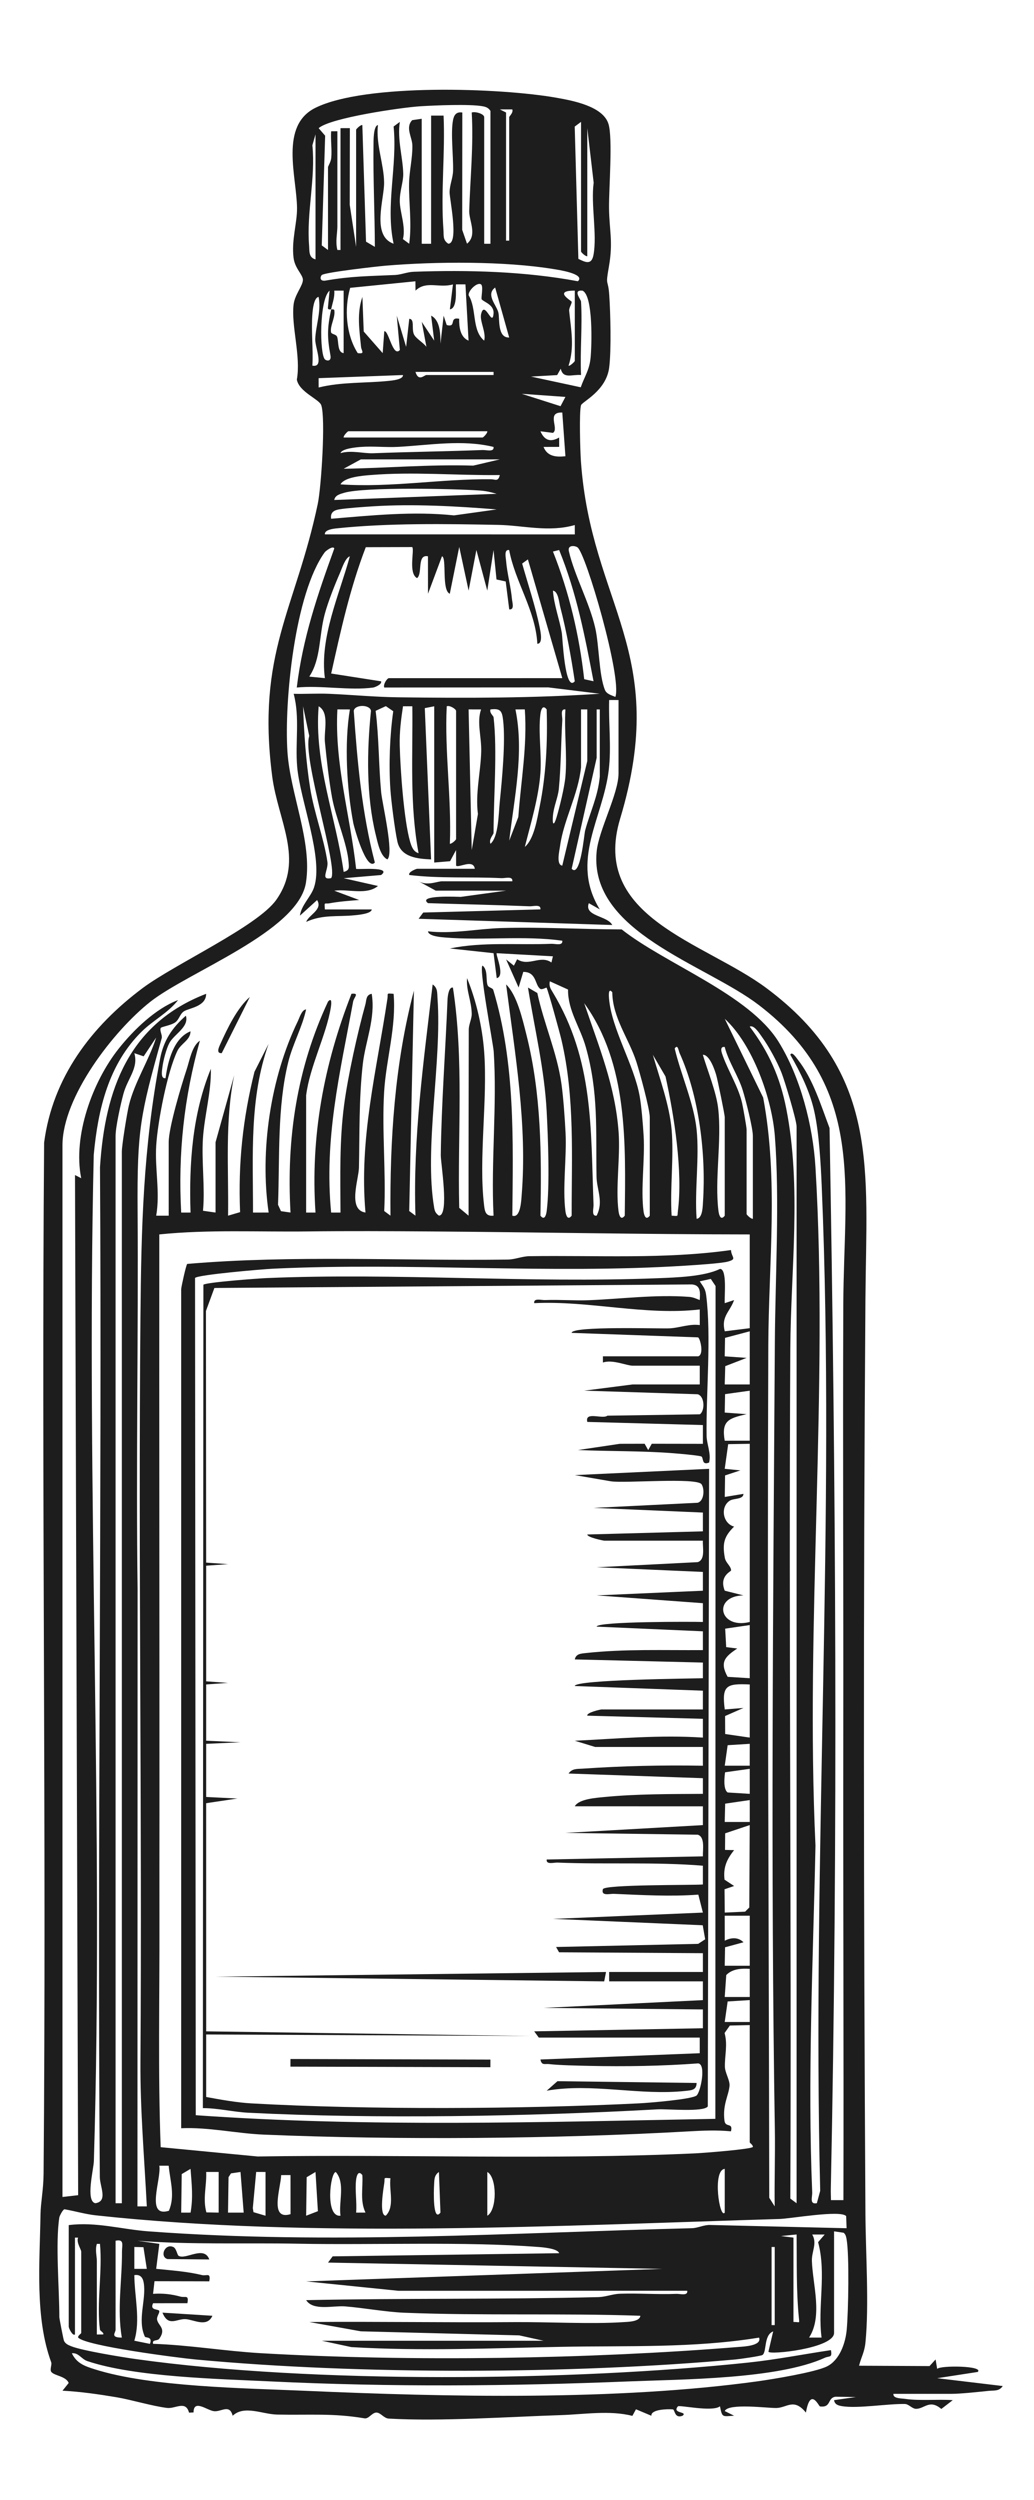 <?xml version="1.0" encoding="iso-8859-1"?>
<!-- Generator: Adobe Illustrator 29.3.0, SVG Export Plug-In . SVG Version: 9.03 Build 55982)  -->
<svg version="1.1" id="Layer_1" xmlns="http://www.w3.org/2000/svg" xmlns:xlink="http://www.w3.org/1999/xlink" x="0px" y="0px"
	 width="331px" height="800px" viewBox="0 0 331 800" enable-background="new 0 0 331 800" xml:space="preserve">
<g>
	<path fill="#1D1D1D" d="M286,766c-0.197,1.549,2.613,1.429,3.735,1.597c4.54,0.682,10.56,0.078,15.265,0.413l-3.668,2.82
		c-3.746-3.162-5.313-0.118-8.011-0.04c-1.309,0.038-2.387-1.528-3.644-1.552c-5.56-0.105-15.094,1.525-20.127,0.699
		c-1.219-0.2-2.354-0.531-2.55-1.928l6.995-1l-6.529-0.092c-2.671,0.345-1.283,3.581-4.974,3.106
		c-0.406-0.052-3.056-6.359-4.503,1.974c-3.851-4.759-6.059-1.555-9.444-1.475c-2.78,0.066-15.426-1.635-16.54,0.981l2.99,1.485
		c-3.798,0.262-3.806,0.629-4.522-3.013c-2.358,1.922-13.022-0.49-13.463,0.024c-2.023,2.356,3.285,1.599,1.485,3.004
		c-2.655,1.007-2.396-1.988-3.128-2.044c-1.807-0.137-7.052,0.005-6.846,2.047l-4.932-2.074l-1.15,2.107
		c-7.28-1.849-15.452-0.478-22.939-0.238c-16.68,0.535-38.374,2.06-55.059,1.112c-1.546-0.088-2.62-1.937-3.944-1.932
		c-1.423,0.006-2.455,2.082-3.802,1.853c-10.112-1.718-17.563-0.991-28.027-1.211c-4.676-0.098-10.487-3.099-14.19,0.382
		c-0.991-3.91-3.675-1.148-6.023-1.466c-2.241-0.304-6.495-3.928-6.493,0.407l-1.456,0.063c-1.04-4.006-4.357-1.18-7.02-1.506
		c-4.723-0.578-11.462-2.62-16.09-3.402c-5.73-0.967-11.583-1.804-17.392-2.114l1.985-2.475c-0.875-2.179-4.601-2.308-5.547-3.518
		c-0.601-0.768,0.244-2.308-0.043-3.088c-5.275-14.334-3.669-31.918-3.431-47.44c0.056-3.687,0.936-7.705,0.981-12.922
		c0.934-109.963-0.695-219.962,0.172-329.925c2.72-20.841,15.084-37.157,31.548-49.452c10.264-7.666,36.794-19.763,42.767-28.233
		c9.073-12.866,0.514-25.356-1.309-39.564c-5.063-39.447,7.468-53.28,14.596-87.149c1.112-5.282,2.546-27.386,1.114-31.561
		c-0.671-1.958-7.049-4.18-7.816-8.184c1.352-7.52-1.826-17.043-1.044-24.002c0.359-3.194,3.045-6.105,2.984-7.989
		c-0.053-1.652-2.57-3.594-2.987-6.962c-0.711-5.74,1.173-11.146,1.108-16.025c-0.134-10.135-5.638-26.305,5.908-32.009
		c15.97-7.89,59.366-6.383,77.218-3.2c4.979,0.888,14.88,2.672,16.587,8.413c1.396,4.696,0.101,20.647,0.163,26.836
		c0.073,7.202,1.381,10.743-0.053,18.863c-1.17,6.622-0.244,3.45,0.128,9.068c0.397,6.006,0.68,17.303-0.011,23.051
		c-0.917,7.625-8.727,11.017-9.041,12.183c-0.608,2.257-0.246,14.655-0.023,17.835c3.234,46.141,28.649,60.924,12.549,114.467
		c-9.517,31.65,26.983,39.391,46.823,54.161c36.433,27.123,32.008,58.17,31.71,99.372c-0.707,97.666-0.578,195.337,0,292.918
		c0.074,12.558,1.2,29.052,0.008,41.09c-0.316,3.192-1.347,4.6-2.044,7.446l22.551,0.116l1.944-2.122l0.508,3.025
		c0.957-1.179,15.018-1.028,12.991,0.976l-12.993,1.999l20.989,2.506c-1.175,1.739-2.726,1.366-4.451,1.542
		c-3.209,0.328-8.975,0.963-12.044,0.963H286z M157,78V35.5c-0.63-0.991-1.381-1.294-2.501-1.499
		c-4.13-0.756-15.306-0.285-19.99,0.009c-5.855,0.367-28.811,3.684-32.502,7.003l2.079,2.415l-1.087,35.091L105,80V53.5
		c0-0.322,0.92-1.692,1.037-2.963c0.257-2.794-0.239-5.729-0.031-8.532L108,42v30.5c0,2.036-0.696,4.907,0.01,7.495L109,80V50.5
		l0.001-9.494l2.995-0.011l-0.037,24.547L114,79V41.5c0-0.17,1.347-1.573,1.99-1.5l1.182,37.328l2.823,1.667
		c-0.026-10.765-0.573-21.734-0.433-32.493c0.017-1.313-0.082-6.205,1.428-6.497c-0.719,6.162,1.918,12.49,1.969,18.44
		c0.046,5.339-4.127,17.03,3.037,19.548c-2.651-12.28,1.267-24.968,0.002-37.511l1.997-1.477
		c-0.855,5.601,0.934,11.173,1.091,16.491c0.079,2.693-1.154,5.589-1.105,8.966c0.052,3.53,1.974,8.027,1.013,12.059l2,1.474
		c0.904-6.63-0.17-13.091-0.04-19.531c0.074-3.648,1.125-7.996,1.054-11.891c-0.049-2.69-2.345-5.732-0.058-8.127l3.045-0.441
		l0.009,40.001l2.992,0l0.009-41.01l3.991,0c0.543,11.985-0.932,24.629-0.04,36.549c0.134,1.79-0.28,3.236,1.545,4.435
		c3.477,0,0.395-14.347,0.417-16.48c0.024-2.36,1.076-4.546,1.124-6.959c0.094-4.689-0.796-11.862-0.035-16.036
		c0.313-1.715,1.068-2.809,2.989-2.501l-0.037,37.546l1.542,4.429c3.391-2.78,0.609-7.423,0.702-10.48
		c0.313-10.375,1.417-20.991,0.803-31.495C152.121,35.586,155,36.433,155,37.5V78H157z M162,36v41h1V37.5
		c0-0.309,1.379-1.412,0.996-2.493l-3.991,0.004L162,36z M186,39l-2.024,1.504l1.172,42.333c2.424,1.199,4.25,1.984,4.849-1.342
		c1.182-6.565-0.889-16.086,0.045-23.036L188,41v41c-0.649,0.076-2-1.326-2-1.5V39z M101,83V43l-1,3.49
		c1.049,10.681-1.9,21.451-1.053,32.063C99.087,80.308,98.758,82.415,101,83z M184.994,89.996c2.615-2.41-6.916-3.751-7.621-3.868
		c-15.698-2.606-37.919-2.453-53.863-1.118c-2.771,0.232-19.674,2.145-20.506,3.005c-0.554,0.573-0.732,2.105,1.252,1.76
		c8.291-1.44,14.005-1.41,22.234-1.786c1.934-0.088,3.839-0.955,5.969-1.031C149.786,86.34,167.982,86.819,184.994,89.996z
		 M132.983,90.008l-20.884,2.096c-1.938,6.706-1.339,15.01,2.415,20.888c2.493,0.333,1.187-0.694,1.054-2.049
		c-0.523-5.327-1.389-10.744,0.444-15.935l0.423,11.07l6.07,6.918l0.505-6.99c1.397-0.436,2.757,8.516,4.987,5.988l-0.987-10.988
		l3.002,9.988l0.998-8.988c1.832,0.12,0.66,3.111,1.503,4.981c0.595,1.318,3.05,2.678,3.991,4.009L135.01,103l3.981,5.994
		L138.01,101c3.005,1.562,2.968,6.075,3,8.995l1-8.99l0.993,3.004c3.291,0.885,0.578-2.68,3.991-2.013
		c-0.062,2.55,0.302,5.888,2.995,7.003l-0.995-18.005l-2.992-0.003c-0.355,0.358,0.796,7.601-1.993,8.003l0.987-7.989
		c-4.389,1.292-8.59-1.313-11.988,1.999L132.983,90.008z M153.993,91.007c-1.174-0.869-4.159,1.973-3.975,3.485
		c2.667,4.271,0.924,11.149,4.973,14.508c0.714-2.613-1.502-6.259-0.987-8.475c1.097-4.727,3.541,4.124,3.964,0.03
		c0.423-3.095-3.153-3.877-3.782-4.795C153.929,95.386,154.808,91.61,153.993,91.007z M162.997,107.993l-4.492-15.988
		c-3.106,2.297,0.465,5.586,1.041,8.04C159.994,101.949,159.174,108.166,162.997,107.993z M106,99
		c-0.051-0.087-1.103,0.277-1.035-0.514l0.54-5.481c-3.327,2.777-3.222,20.335-1.49,21.991c0.567,0.542,2.129,0.715,1.766-1.257
		C104.676,107.743,104.772,104.88,106,99c0.044,0.075,1.124-0.285,1.051,0.537c0.247,2.196-1.45,4.757-1.075,6.778
		c0.123,0.663,1.627,0.606,1.939,1.458c0.546,1.487,0.012,4.961,2.085,5.227V93l-2.993-0.005C107.194,95.09,106.415,97.013,106,99z
		 M184,93c-7.099-0.032-0.998,3.264-0.988,3.575c0.025,0.75-0.91,1.914-0.811,2.902c0.597,5.99,1.763,11.555-0.192,17.522
		c0.268,0.331,1.991-1.276,1.991-1.499V93z M186,96.5c0.468,7.777-0.343,15.717,0,23.5c-2.922-0.239-5.716,1.346-6.5-2.013
		l-1.142,2.036l-8.368,0.477l15.917,3.427c1.214-3.482,2.75-5.458,3.143-9.377c0.39-3.891,0.88-19.926-2.564-21.541
		C183.189,92.672,185.957,95.787,186,96.5z M100,100.5c-0.419,5.362,0.304,11.099,0,16.5c3.903,0.746,0.819-5.767,0.913-8.496
		c0.146-4.242,1.984-8.899,1.077-13.504C100.419,95.236,100.088,99.366,100,100.5z M158,119h-25c0.985,3.259,2.804,1,3.5,1H158V119z
		 M128.995,120.01l-27,0.994l0.011,2.991c7.335-1.827,15.042-1.356,22.375-2.116C125.404,121.773,129.083,121.48,128.995,120.01z
		 M180.997,127.007l-13.992-0.997l12.432,3.965L180.997,127.007z M179.995,132.005c-5.266-0.202-0.894,5.185-2.99,6.51l-4.003-0.507
		c1.301,2.943,3.235,3.574,5.989,1.991l0.015,2.996L174,143.01c1.218,3.098,4.093,3.293,6.999,2.98L179.995,132.005z M156,138h-44.5
		c-0.174,0-1.576,1.351-1.5,2h44.5C154.674,140,156.076,138.649,156,138z M157.992,143.013c-9.934-2.441-20.51-0.566-30.503-0.023
		c-3.977,0.216-8.011-0.276-11.976,0.023c-1.344,0.101-6.055,0.488-6.509,1.977c3.511-1.006,7.312,0.159,10.441,0.04
		c11.585-0.443,23.385-0.593,35.064-1.03C155.72,143.955,158.232,144.75,157.992,143.013z M160,147h-44.5l-5.494,2.996
		c13.687-0.218,27.57-1.432,41.484-1.006L160,147z M160,152.01c-13.911,0.166-27.669-1.125-41.485,0.005
		c-2.524,0.206-8.264,0.638-9.514,2.975c16.231,1.101,32.146-1.804,48.247-1.637C158.562,153.367,159.449,154.233,160,152.01z
		 M158.992,158.013c-1.824-0.545-3.514-0.922-5.449-1.058c-8.07-0.567-36.809-1.186-43.357,0.731
		c-1.275,0.373-2.927,0.768-3.186,2.304L158.992,158.013z M158.995,163.01c-12.677-1.029-26.741-1.81-39.485-1
		c-2.882,0.183-8.486,0.554-11.009,0.991c-1.709,0.296-2.804,1.094-2.496,2.993c13.062-1.086,26.339-2.447,39.336-1.077
		L158.995,163.01z M183.995,168.005c-8.314,2.396-16.537,0.107-24.454-0.046c-16.795-0.325-35.349-0.63-51.957,1.129
		c-0.96,0.102-3.763,0.45-3.579,1.902l80,0.006L183.995,168.005z M119.5,220c-7.397,1.033-16.855-0.76-24.5,0
		c1.901-15.81,6.636-29.667,12.01-44.49c-0.372-1.05-2.762,0.808-3.054,1.21c-9.607,13.206-12.985,47.673-11.945,63.77
		c0.878,13.587,7.989,28.741,5.929,41.949c-2.438,15.632-37.656,28.498-49.855,38.145C36.346,329.866,20,350.973,20,366.5V703
		l5.018-0.576l-1.01-326.43l1.984,1.014c-2.717-13.541,3.627-30.919,12.03-41.485c4.772-6,11.799-12.799,18.978-15.512
		c-3.078,3.999-7.984,6.504-11.523,9.966C34.761,340.46,31.365,354.954,30.01,369.51c-2.483,107.199,3.262,214.891,0.038,322.038
		c-0.077,2.564-2.71,12.808,0.467,13.447c4.126-0.587,1.458-5.273,1.434-8.446c-0.81-107.666,0.703-215.369,0.061-323.038
		c1.565-24.869,9.192-45.952,33.98-55.51c0.03,4.009-5.234,4.543-6.958,5.513c-1.405,0.79-1.605,2.574-2.805,3.535
		c-1.317,1.055-4.572,1.474-4.769,1.884c-0.428,0.893,0.589,2.284,0.303,3.307c-6.872,24.533-7.883,29.291-7.714,55.214
		c0.261,40.003-0.519,81.007-0.002,121.008l-0.041,197.545l2.991,0c-0.788-15.509-2.145-30.97-2.037-46.547
		c0.547-78.992-0.707-159.398,0-237.917c0.263-29.15,0.875-54.129,6.298-82.784c1.099-5.806,3.841-9.89,8.248-13.752
		c1.099,3.612-3.732,5.881-5.272,8.727c-0.978,1.808-1.987,5.658-2.239,7.769c-0.122,1.027-0.673,3.772,0.995,3.492
		c0.743-5.408,2.588-12.824,8.001-14.994c-0.02,2.846-3.013,3.81-4.208,6.282c-3.239,6.706-6.305,22.686-6.77,30.231
		c-0.472,7.651,1.289,14.939-0.007,22.489L54,389v-23.5c0-4.708,4.04-18.169,5.733-23.267c0.97-2.92,1.684-7.531,4.257-9.233
		c-5.077,18.229-7.023,35.996-5.986,55.005h2.991c-0.508-15.626,0.559-31.486,6.504-46.016c0.17,7.47-2.082,15.018-2.546,22.465
		c-0.451,7.234,0.714,15.572,0.032,22.969L69,388v-22.5l5.99-21.495c-3.044,14.797-1.764,29.951-1.98,44.995l3.846-1.137
		c-0.649-15.576,0.859-29.849,4.6-44.907l4.534-8.951c-6.207,17.465-4.979,35.701-4.995,54l5.002-0.012
		c-2.883-19.738,0.592-43.126,9.317-61.181c0.556-1.15,1.295-3.755,2.677-3.807c-1.27,5.801-4.257,10.983-5.7,16.785
		c-3.594,14.45-2.733,30.824-3.29,45.71l0.943,2.057l3.052,0.439c-1.337-23.631,1.994-46.059,12.004-67.489
		c1.397-1.612,1.037,1.049,0.902,1.879c-1.433,8.823-6.734,18.796-7.901,28.115V388l2.996,0.005
		c-1.644-24.427,2.685-47.421,11.515-70.012c2.703-0.308,0.793,1.08,0.525,2.535c-4.196,22.768-9.319,43.735-7.031,67.476h2.991
		c-0.042-11.534-0.36-22.922,1.147-34.363c1.222-9.283,4.286-23.123,6.809-32.191c0.381-1.371,0.129-3.104,2.038-3.451
		c1.279,7.89-2.039,15.172-2.869,22.62c-1.237,11.099-0.993,22.135-1.215,32.989c-0.079,3.845-3.699,13.551,2.09,14.385
		c-2.108-23.711,3.59-45.455,7.03-68.491c0.259-1.737-0.532-1.686,1.97-1.499c0.92,10.552-2.427,21.059-3.037,31.453
		c-0.729,12.42,0.628,25.554,0.04,38.06l1.997,1.477c-0.212-24.181,1.336-48.615,7.505-72.005l-1.502,70.528l1.997,1.477
		c-0.842-24.867,2.629-49.44,5.5-73.99c1.662,1.135,1.435,2.731,1.558,4.442c1.46,20.322-4.356,47.929-1.06,67.06
		c0.202,1.171,0.544,1.782,1.507,2.473c3.395,0,0.568-16.802,0.599-19.373c0.197-16.428,1.511-33.509,2.165-49.843
		c0.032-0.804,0.359-4.038,1.726-3.759c3.576,23.267,1.45,46.97,2.016,70.489l2.989,2.501c-0.024-19.799,0.03-39.694,0.059-59.458
		c0.003-1.794,0.982-3.484,0.953-5.118c-0.071-4.119-1.82-7.531-1.507-11.429c2.966,7.16,4.913,15.753,5.487,23.523
		c1.148,15.524-1.811,34.074-0.038,49.038c0.238,2.01,0.45,3.729,3.045,3.444c-0.868-17.185,1.169-35.479,0.046-52.536
		c-0.154-2.339-4.929-27.422-3.541-27.469c1.771,1.458,0.965,4.581,1.581,6.244c0.312,0.842,1.613,0.827,1.83,1.548
		c7.036,23.429,6.335,47.943,6.095,72.212c2.658,0.949,2.864-5.038,2.984-6.51c1.834-22.618-2.119-45.227-4.979-67.485
		c3.504,3.395,5.242,11.088,6.483,16.007c4.828,19.14,4.872,38.336,4.512,57.988c1.234,1.624,1.811-0.019,1.997-1.477
		c1.026-8.037,0.44-23.51-0.012-32.008c-0.711-13.375-3.868-26.361-5.98-39.51l2.993,1.745c2.102,9.777,6.309,19.063,7.72,29.032
		c0.622,4.397,1.088,11.124,1.319,15.681c0.399,7.894-1.004,17.534-0.043,25.059c0.186,1.458,0.763,3.101,1.997,1.477
		c-0.039-18.934,1.063-37.669-3.264-56.226c-0.482-2.069-4.296-16.018-4.784-16.738c-0.056-0.083-1.429,0.752-1.965,0.412
		c-1.818-1.155-1.107-5.459-5.473-5.452l-1.497,5.002L162.01,307l2.495,1.997l1.045-2.054c3.768,2.455,7.398-1.469,10.97,1.039
		l0.474-1.977l-17.991-0.998c-0.428,0.364,2.822,7.362,0.008,7.987l-1.017-7.989l-13.989-1.51
		c10.602-2.173,21.597-1.049,32.505-1.495c1.217-0.05,3.719,0.755,3.485-0.99c-12.28-1.713-25.423-0.005-37.483-1.021
		c-1.214-0.102-5.349-0.373-5.507-1.979c7.81,0.906,15.982-0.831,23.454-1.051c12.845-0.379,25.766,0.418,38.555,0.438
		c14.096,11.126,40.69,20.702,50.187,35.904c7.041,11.271,11.052,26.985,11.841,40.158c4.242,70.829-3.303,145.824,0.006,217.09
		c-0.752,36.666-2.579,74.189-1.047,110.96c0.064,1.539-0.938,3.959,1.484,3.482l1.074-3.968
		c-2.63-106.102,4.944-215.611,0.482-321.563c-0.299-7.109-0.851-16.824-2.338-23.662c-1.413-6.495-4.442-12.581-7.713-18.287
		c0.479-1.321,2.089,1.158,2.421,1.579c4.829,6.113,7.403,14.63,10.139,21.86c2.016,112.9,2.754,226.598,0.404,339.537
		c-0.024,1.173,0.048,2.355,0.052,3.517l3.988,0.002c0.117-50.17-0.119-100.37-0.043-150.552c0.069-45.204-0.182-90.602,0-136
		c0.152-37.967,7.261-69.608-27.044-95.865c-17.18-13.15-54.388-23.306-51.913-49.093c0.66-6.875,7.005-18.498,7.005-24.994V224
		l-2.996-0.005c-0.228,7.433,0.748,14.96-0.129,22.381c-1.836,15.547-12.468,28.942-2.876,44.614l-3.504-1.985
		c-1.599,4.26,5.925,3.931,7.505,6.985l-62.005-1.996l1.487-1.996l37.513-1.008c0.234-1.745-2.268-0.94-3.485-0.99
		c-10.82-0.445-21.691-0.653-32.505-1.005c-3.569-2.711,9.886-2.01,10.485-2.005L162,285h-22.5l-5.494-2.995
		c2.872,1.547,5.903-0.005,7.494-0.005H164c0.221-1.768-2.25-0.941-3.484-1.002c-9.919-0.492-19.638,0.169-29.511-1.008
		c-0.428-1.008,2.329-1.99,2.495-1.99H152c-0.532-3.253-5.151-0.172-5.995-0.999l-0.015-4.996l-1.911,3.571L139,276v-50l-3.015,0.59
		l2.011,48.412c-4.359-0.202-9.677-0.674-10.785-5.712c-0.803-3.651-1.982-12.853-2.246-16.754
		c-0.531-7.859-0.191-17.233,0.921-24.956l-2.374-1.627l-3.262,1.504c1.081,8.625,0.952,17.367,1.763,26.031
		c0.341,3.64,4.21,19.793,1.976,21.51c-2.263-1.089-3.07-5.284-3.689-7.797c-3.094-12.557-2.86-26.999-1.546-39.744
		c-0.314-2.081-5.186-2.092-5.505,0c1.144,16.445,2.596,32.604,6.747,48.538c-2.71,3.021-6.665-11.377-6.897-12.593
		c-2.104-11.04-2.905-25.486-1.098-36.392l-3.995-0.014c-0.95,17.416,4.123,34.044,5.991,51.011c0.312,0.325,11.759-0.874,8,1.989
		l-11.989,1.017l10.989,2.484c-3.661,3.047-9.584,0.885-13.99,1.515l7.99,2.98c-3.031,0.22-6.519,0.49-9.488,1.043
		c-1.644,0.306-1.716-0.656-1.507,1.967h15c-0.11,1.423-4.489,1.763-5.624,1.877c-5.408,0.542-10.069-0.313-15.375,2.114
		c0.898-2.323,5.402-3.925,3.504-6.985L96.01,293c0.414-3.322,3.48-6.004,4.496-8.991c3.17-9.322-4.443-27.921-5.377-38.638
		c-0.677-7.776,0.913-15.79-1.125-23.364c3.811,0.09,7.666-0.166,11.486,0.003c7.673,0.341,14.393,1.018,22.142,1.117
		c21.348,0.272,43.12,0.285,64.364-1.138l-16.454-2.031l-52.536,0.036c-0.429-0.932,0.886-2.995,1.495-2.995H180l-11.011-38.002
		l-1.837,1.331c1.81,6.453,4.327,13.924,5.607,20.411c0.214,1.084,1.186,5.282-0.748,5.254c-0.586-10.748-7.099-19.707-9.022-29.989
		c-1.714-0.253-1.064,2.37-0.979,3.476c0.293,3.802,1.537,8.323,1.869,12.147c0.098,1.127,0.926,3.59-0.868,3.365l-1.132-8.93
		l-2.941-0.639l-0.949-9.42l-2.001,12.989L152.5,175.99l-2.489,13.004l-3.001-13.989l-3.022,14.992
		c-2.706-1.118-0.891-11.492-2.498-12.003l-4.48,12l-0.015-11.99c-3.612-0.731-1.632,5.586-3.49,6.99
		c-2.902-1.578-0.734-9.125-1.557-9.943l-14.854,0.045c-5.06,13.141-8.019,26.694-11.076,40.423l15.977,2.491
		C122.361,219.016,119.911,219.943,119.5,220z M184.862,175.146c-0.833-0.58-3.234-0.848-2.756,1.233
		c1.784,7.77,6.574,16.367,8.444,24.571c1.255,5.504,1.168,15.085,3.106,19.832c0.541,1.324,2.125,1.696,3.334,2.218
		C199.154,216.88,187.548,177.018,184.862,175.146z M178.989,175.999l-1.976,0.487c5.203,13.093,8.434,26.825,10,40.844L190,217.99
		C187.197,203.451,184.605,189.782,178.989,175.999z M103.997,216.993c-1.713-12.995,4.574-26.502,7.993-38.988
		c-1.489,0.527-2.51,3.841-3.159,5.327c-1.649,3.772-3.81,9.235-4.865,13.134c-1.911,7.064-1.166,14.317-4.961,20.039
		L103.997,216.993z M183.995,217.995c-1.193-7.928-2.655-16.063-4.666-23.822c-0.366-1.413-0.607-4.946-2.318-5.168
		c0.326,4.676,2.068,9.022,2.853,13.632C180.068,203.837,180.804,221.756,183.995,217.995z M105.995,280.995
		c2.427-3.19-9.295-38.602-7.001-45.489l-1.984-9.501c0.343,8.723,0.905,17.58,2.282,26.203c1.241,7.778,4.426,16.119,5.519,23.582
		C105.198,278.433,102.397,281.707,105.995,280.995z M110.01,279c1.933-0.487,1.702-1.426,1.592-3.001
		c-0.412-5.922-4.119-14.251-5.308-20.793c-1.006-5.533-1.707-12.077-2.285-17.715c-0.371-3.619,1.523-9.438-1.999-11.491
		C100.508,244.229,107.548,261.426,110.01,279z M131.996,225.995l-2.989,0.001c-0.636,4.286-1.147,8.145-1.043,12.55
		c0.175,7.483,1.322,23.836,3.293,30.698c0.427,1.486,1.044,3.323,2.734,3.756C131.085,257.511,132.182,241.698,131.996,225.995z
		 M146,268.5v-41c0-0.609-2.062-1.924-2.995-1.495c-0.708,14.76,1.573,29.251,1.005,43.995
		C144.638,270.033,145.914,268.839,146,268.5z M153.999,227.009l-3.994-0.013l1.005,44.999l1.98-11.505
		c-0.858-6.719,0.881-13.531,1.053-19.938C154.173,235.701,152.554,231.155,153.999,227.009z M158,229.5c1.238,10.625,0,25.797,0,37
		c0,0.595-1.614,2.045-0.99,3.5c2.591-2.209,2.585-9.531,2.984-13.506c0.725-7.227,1.864-19.141,1.057-26.046
		c-0.35-2.996-0.87-3.836-4.048-3.442C156.627,228.126,157.95,229.072,158,229.5z M167.996,226.995l-2.992,0.012
		c2.832,13.859-0.364,28.139-1.993,41.988l2.909-7.576C166.758,249.898,168.834,238.605,167.996,226.995z M174.995,227.005
		c-1.234-1.624-1.811,0.018-1.997,1.477c-0.742,5.81,0.449,12.943-0.011,19.005c-0.595,7.853-3.069,15.915-4.978,23.512
		c2.96-2.536,3.932-8.903,4.719-12.771C174.815,247.966,175.319,237.465,174.995,227.005z M181,248.5
		c0.595-6.905-0.436-14.515,0-21.5c-1.785-0.215-0.922,2.25-0.996,3.49c-0.423,7.1-0.435,14.951-1.109,21.905
		c-0.289,2.986-1.727,5.708-1.924,9.096c-0.144,2.471,0.349,2.801,1.154,0.149C179.154,258.246,180.711,251.852,181,248.5z M188,227
		h-2v18.5c-0.847,8.653-5.642,17.017-6.72,25.278c-0.176,1.345-1.334,5.933,0.71,6.217L188,243.5V227z M192,248.5V227h-1v15.5
		l-7.996,35.494c2.81,3.041,3.976-10.989,4.295-12.195C188.868,259.87,191.414,254.907,192,248.5z M190.987,388.992
		c2.296-4.457,0.045-8.269-0.028-12.451c-0.262-14.844,0.692-26.925-3.451-41.55c-1.807-6.38-5.746-11.61-5.674-18.351L176.01,314
		c-0.325,1.545,0.211,2.32,0.948,3.543c13.104,21.736,12.124,43.358,13.042,67.968C190.045,386.719,189.249,389.232,190.987,388.992
		z M208,389v-31.5c0-2.67-3.238-14.477-4.284-17.716c-2.41-7.464-7.631-14.108-7.716-22.276c-1.337-1.634-1.11,1.219-1.041,2.017
		c0.862,9.936,7.989,21.077,9.806,31.21c0.582,3.245,1.074,9.254,1.276,12.724c0.443,7.599-0.971,16.786-0.043,24.059
		C206.185,388.986,206.775,390.623,208,389z M199.995,388.995c0.257-23.069,1.082-48.597-12.985-67.995
		c4.678,13.855,10,26.554,11.031,41.459c0.548,7.917-1.016,17.44-0.043,25.059C198.184,388.977,198.761,390.619,199.995,388.995z
		 M247.99,705.995c-0.122-8.16,0.184-16.366,0.051-24.536c-1.355-83.659-0.538-168.489,0-251.917
		c0.134-20.766,1.582-45.827-0.005-66.077c-0.946-12.065-7.134-29.326-16.026-37.464l12.292,25.198
		c4.942,26.26,1.751,53.125,1.646,79.256c-0.362,90.923,0.168,181.911,0.305,272.802L247.99,705.995z M255,705V360.5
		c0-2.087-3.768-14.519-4.807-17.193c-1.345-3.464-4.164-8.62-6.365-11.635c-0.653-0.895-2.479-3.862-3.838-3.162
		c6.165,8.157,9.732,16.219,11.715,26.285c4.927,25.01,1.435,51.542,1.29,76.703c-0.521,90.295,0.402,181.41,0.003,272.02L255,705z
		 M39,705V368.5c0-2.079,1.662-12.311,2.248-14.752c1.774-7.397,6.456-14.5,8.742-21.747l-4.001,6.01l-2.983-1.007
		c1.378,4.791-2.138,8.016-3.494,13.009C38.646,353.204,37,360.579,37,363.5V705H39z M223,361.5c0.916,9-0.676,19.346,0,28.5
		c1.938-0.197,1.951-4.015,2.045-5.456c0.989-15.217-1.235-33.745-7.509-47.597c-0.318-0.701-0.556-3.016-1.552-1.432
		C217.953,343.82,222.136,353.013,223,361.5z M241,390v-26.5c0-2.646-2.328-11.705-3.269-14.731
		c-1.4-4.498-4.559-9.099-5.744-13.762c-1.847-0.225-0.873,2.083-0.529,3.029c1.747,4.816,4.905,9.732,6.096,14.91
		c0.312,1.355,1.446,7.688,1.446,8.554v27C239,388.674,240.351,390.076,241,390z M215,361.5c0.763,8.816-0.562,18.579,0,27.5
		c2.342,0.133,1.769,0.342,2.002-1.482c1.62-12.695-1.196-30.592-3.962-43.058l-4.056-6.946
		C211.168,345.064,214.32,353.645,215,361.5z M232,389v-31.5c0-0.903-2.245-11.729-2.679-13.32c-0.473-1.73-2.169-6.733-4.33-6.67
		c1.531,5.174,4.285,11.852,4.901,17.099c1.216,10.348-1.185,22.795,0.106,32.91C230.185,388.986,230.774,390.624,232,389z M240,395
		c-34.188-0.028-68.341-0.716-102.541-0.959c-13.03-0.093-25.973-0.161-38.917-0.001c-15.879,0.197-31.756-0.656-47.547,0.954
		c-0.045,61.504,0.056,123.036,0.053,184.553c-0.001,11.862-0.037,24.048-0.006,35.911c0.062,23.851-0.495,47.845,0.395,71.605
		l31.023,2.977c46.656-0.739,93.573,1.134,140.082-1c2.703-0.124,17.919-1.306,18.471-2.055c0.033-0.685-1.013-1.241-1.013-1.486
		V648l-6.361,0.141l-1.686,2.387c1.035,3.805,0.02,7.215,0.098,10.82c0.041,1.919,1.666,4.367,1.483,6.143
		c-0.332,3.225-2.255,5.973-1.62,11.087c0.297,2.392,2.824,0.423,2.08,3.417c-4.457-0.439-9.006-0.242-13.491,0.012
		c-42.721,2.418-93.144,2.821-136.051,1.04C75.767,682.687,66.777,680.622,58,681V412.5c0-0.609,1.578-7.817,1.933-8.067
		c34.001-2.896,68.428-0.931,102.608-1.392c2.364-0.032,4.553-1.047,6.918-1.082c21.575-0.326,43.27,1.03,64.54-1.962
		c0.156,2.401,2.053,2.838-0.941,3.682c-2.105,0.593-10.612,1.124-13.567,1.312c-43.462,2.759-88.282-1.089-132.031,0.968
		c-3.248,0.153-24.299,1.939-25.022,2.978l0.23,267.896c55.241,3.909,111.075,2.191,166.329,1.16l0.067-266.48l-1.528-2.28
		L224,410.01c1.057,1.65,1.782,2.272,2.057,4.433c1.69,13.268-0.067,31.45,0.138,45.06c0.039,2.559,1.502,5.599,0.8,8.491
		c-2.616,1.052-1.58-1.784-2.646-2.009c-1.866-0.395-6.63-0.799-8.859-0.976c-9.91-0.786-20.512-0.589-30.485-1.02l13.417-1.995
		l7.936-0.019l1.143,2.036l1.142-2.036l16.363,0.029l0-6.011l-37-1c-0.879-3.514,4.908-0.769,6.427-2l29.591-0.435
		c1.647-1.091,1.612-5.727-0.666-6.417l-36.352-1.153L202.5,443H224v-6h-21.5c-1.876,0-6.531-2.091-9.495-1.005L193,434h30.5
		c1.964-0.574,0.601-5.943-0.074-6.063L182.99,426.5c-0.059-2.284,28.75-1.265,31.552-1.459c3.175-0.22,6.203-1.482,9.464-1.038
		l-0.011-4.999c-17.368,2.042-35.377-2.875-52.99-2.014c-0.235-1.745,2.267-0.94,3.485-0.99c4.669-0.192,9.388,0.232,14.051,0.044
		c10.497-0.424,21.31-1.862,31.988-1.071c1.342,0.099,2.283,0.554,3.461,1.027c0.16-2.397,0.355-4.782-2.49-5l-152.869,1.133
		l-2.704,7.361l0.067,80.512l7.015,0.495L66,501v37l7.01,0.5L66,539v18l11.01,0.5L66,558v17l10.01,0.5l-10.016,1.495l0.01,73.003
		l104.001,1.492L66,651v20c4.637,0.851,9.744,1.784,14.452,2.048c37.284,2.095,86.698,1.847,124.089-0.007
		c3.162-0.157,17.068-1.288,18.47-2.531c1.215-1.078,3.103-9.836,0.532-10.259c-11.437,0.853-23.51,1.057-35.091,0.794
		c-3.692-0.084-9.276-0.183-12.785-0.574c-1.206-0.134-2.296,0.53-2.668-1.463l50.999-2.007l-0.006-5l-51.512-0.001l-1.471-2
		l53.995-0.996v-6.011L173.99,642.5l51.015-2.495L225,634h-30l-0.005-2.996l30.008,0l0.002-6.01l-46.04-0.292l-0.961-1.697
		l45.497-1.001l2.236-1.462l-0.788-4.49l-47.943-2.04l47.997-2.013l-1.458-5.746c-8.81,0.661-18.043,0.135-27.056-0.253
		c-1.348-0.058-4.162,0.834-3.496-1.489c0.442-1.543,28.717-1.251,32.01-1.505v-6.011c-15.437-1.254-31.023-0.36-46.515-0.995
		c-1.218-0.05-3.719,0.755-3.485-0.99l50-1.006c-0.078-2.058,0.762-6.203-1.65-6.93L180.99,586.5l44.015-2.495v-6.011L184,577.99
		c1.297-2.376,6.913-2.72,9.514-2.976c10.259-1.006,21.172-0.936,31.491-1.009l0-5.011l-43-1.49
		c1.133-1.651,2.728-1.445,4.438-1.562c12.853-0.873,25.673-1.168,38.562-0.938L225,559h-34.5l-6.495-1.99
		c13.731-0.663,27.282-1.923,41-1.005l0-6.011l-37-1.005c-0.296-1.01,4.249-1.99,4.495-1.99H225l0.005-6.005L183.99,539.5
		c0.023-2.057,37.708-2.398,41.015-2.495l0-5.011L184,530.99c0.376-1.809,1.962-1.866,3.459-2.031
		c12.442-1.369,25.047-0.86,37.546-0.953l0-6.011L190.99,520.5c0.024-1.706,31.164-1.602,34.015-1.495l0-6.009L190.99,510.5
		l34.015-1.495l0-6.011L190.99,501.5l32.37-1.64c2.498-0.82,1.519-4.708,1.64-6.86h-31.5c-0.292,0-5.562-1.063-5.495-1.99l37-1.005
		v-6.011L189.99,482.5l33.367-1.643c2.063-0.586,2.239-4.454,1.209-5.928c-1.544-2.211-24.717-0.24-29.056-0.939l-11.505-1.98
		l42.99-2.008l-0.418,204.029c-1.386,1.888-12.959,0.752-16.118,0.928c-40.825,2.275-90.15,3.136-131,1.082
		c-4.75-0.239-9.692-1.476-14.522-1.478l0.172-263.458c0.665-0.777,17.562-2.029,20.35-2.146
		c41.263-1.731,83.802,1.678,125.115,0.047c6.08-0.24,14.82-0.505,19.932-2.983c2.347,0.12,1.306,8.926,1.502,10.974l2.983-0.996
		c-1.311,3.765-4.213,5.226-2.984,9.995L240,425V395z M240,443v-17l-7.901,2.095l-0.104,5.91l7.015,0.495l-6.845,2.65l-0.169,5.854
		L240,443z M240,445l-7.891,1.104l-0.114,5.901l7.015,0.495c-5.655,1.349-8.151,2.001-7.014,8.504L240,461V445z M240.005,461.995
		l-6.901,0.114l-1.108,7.89l5.014,0.501l-4.9,1.608l-0.101,6.892l5.985-0.989c-0.035,1.836-3.09,1.387-4.332,2.153
		c-3.161,1.951-2.341,7.335,1.336,8.325c-3.147,3.109-3.821,5.303-2.967,9.99c0.304,1.668,1.96,2.595,2.005,4.014
		c0.012,0.384-3.913,1.76-2.033,6.503l5.991,1.51c-9.901,0.157-7.889,10.953,2.009,8.499L240.005,461.995z M240,520l-7.856,1.142
		l0.323,5.915l3.528,0.438c-3.757,2.564-5.754,4.243-3.06,9.07L240,537V520z M240,539c-7.44-0.328-9.013,0.275-7.99,7.999
		l5.995-0.489l-5.893,2.597l0.029,5.752L240,556V539z M240.004,557.996l-7.069,0.44l-0.929,6.56l7.989,0L240.004,557.996z
		 M239.999,565.996l-7.884,1.11c-0.251,1.726-0.604,5.464,0.82,6.459l7.07,0.44L239.999,565.996z M240.003,575.995l-7.864,1.145
		l-0.143,5.865l8.009,0L240.003,575.995z M239.995,583.998l-7.855,2.637l-0.047,5.306l2.913,0.067
		c-2.359,2.947-3.528,5.515-3.069,9.46l3.07,2.021l-3.074,1.054l0.074,7.453l6.521-0.295l1.331-1.339L239.995,583.998z
		 M240.005,612.995l-8.01-0.001l0.014,8.005c1.987-1.043,4.285-1.217,6.001,0.501l-5.904,1.601l-0.11,5.904l8.009-0.001
		L240.005,612.995z M240,629.996c-2.623-0.159-5.548-0.034-7.512,1.99l-0.492,7.018l8.009,0.001L240,629.996z M240.004,639.996
		l-7.069,0.44l-0.94,6.569l8.01,0.001L240.004,639.996z M53.993,692.995l-2.99-0.003c0.709,4.345-4.56,16.73,3.062,14.42
		C56.125,702.575,54.451,697.897,53.993,692.995z M60.995,694.005l-2.822,1.668l-0.168,12.333l2.992,0.002
		C61.868,703.087,61.357,698.922,60.995,694.005z M232,708v-14C227.941,694.46,230.392,710.215,232,708z M69.995,694.995
		l-3.991-0.001c0.193,4.454-1.157,8.552,0.069,12.935l3.922,0.075L69.995,694.995z M76.99,694.999l-3.045,0.446l-0.787,1.213
		l-0.163,11.347l5.01,0L76.99,694.999z M85,695l-2.993-0.005l-1.076,11.569l0.216,1.297L85,709V695z M100.995,695.005l-2.822,1.668
		l-0.167,12.322l3.758-1.451L100.995,695.005z M108.995,708.995c-0.636-4.351,1.594-10.41-1.495-13.975
		C105.748,695.02,103.954,709.534,108.995,708.995z M140.995,707.995l-0.49-12.99c-1.662,1.136-1.435,2.731-1.558,4.442
		C138.873,700.476,138.476,711.309,140.995,707.995z M156,709c3.183-1.872,3.116-12.276,0-14V709z M92.996,695.995l-2.989,0.001
		c-0.118,4.064-3.902,14.612,2.999,12.498L92.996,695.995z M115.995,696.005c-1.238-1.621-1.811,0.018-1.997,1.477
		c-0.416,3.262,0.29,7.164,0.006,10.523L117,707.99C115.18,704.265,116.245,700.006,115.995,696.005z M124.995,697.005
		c-2.494-0.184-1.715-0.245-1.971,1.499c-0.237,1.615-1.779,10.503,0.476,10.476C126.465,705.994,124.458,700.772,124.995,697.005z
		 M19,709.5c-1.292,8.142,0,22.996,0,32c0,0.383,1.318,7.171,1.483,7.517c0.464,0.973,1.336,1.348,2.273,1.728
		c3.528,1.43,16.415,3.518,20.861,4.139c56.417,7.884,139.051,7.083,195.875,1.107c8.891-0.935,17.685-2.68,26.504-3.986
		c0.476,2.585-0.467,1.768-1.984,2.46c-15.048,6.861-45.658,6.866-62.501,7.545c-38.422,1.551-76.567,1.848-115.02,0
		c-16.42-0.789-43.316-1.375-58.512-6.488c-1.947-0.655-2.816-2.762-4.978-2.512c1.566,3.273,4.194,4.136,7.354,5.136
		c17.916,5.672,47.926,6.022,67.136,6.864c45.517,1.995,99.932,3.206,144.999-3.021c4.827-0.667,18.467-2.904,22.231-4.769
		c4.078-2.021,5.926-7.49,6.319-11.681c0.534-5.7,0.878-23.931-0.039-29.039c-0.143-0.797-0.284-1.511-0.943-2.057L267,714v32.5
		c0,4.98-21.012,7.135-21.011,5.989l1.516-6.484c-3.094,1.211-1.991,6.606-3.437,7.563c-0.489,0.324-7.191,1.293-8.582,1.418
		c-52.611,4.734-120.485,4.916-172.975,0.004c-5.319-0.498-35.488-4.361-37.512-7.044C24.957,747.263,26,746.75,26,746.5v-26
		c0-0.744-1.626-2.93-1.01-4.495L24,716v31c-0.77,0.576-2-2.024-2-2.5V712c8.648-1.121,17.037,1.366,25.505,1.995
		c58.138,4.315,115.922,0.448,173.985-1.005c1.931-0.048,3.939-1.151,5.969-1.031l43.546,1.037l-0.134-3.87
		c-1.709-2.038-17.745,0.809-21.33,0.915c-69.906,2.072-149.841,6.339-218.912-1.17c-3.277-0.356-6.719-1.374-9.983-1.939
		C20.087,707.014,19.062,709.112,19,709.5z M254,716v27c2.027-0.056,1.93,0.664,1.738-1.272c-0.87-8.783-0.636-17.852-0.733-26.733
		l-5.015,0.505L254,716z M263.995,715.01l-3.994-0.001c1.687,2.83-0.21,5.408-0.1,8.494c0.271,7.614,3.509,17.632-0.9,24.487
		l3.997,0.003c-1.307-9.86,1.606-20.48-1.113-30.531L263.995,715.01z M37,717v28.5c0,0.948-1.812,2.5,1.995,2.495
		c-1.565-9.219,0.101-18.255,0.053-27.458C39.036,718.387,39.879,716.393,37,717z M103,749h71l-7.78-1.714l-50.707-1.299
		l-16.508-2.977c21.828-0.2,43.696,0.215,65.536,0.031c10.784-0.091,24.89,0.683,35.002,0.004c1.439-0.097,5.253-0.108,5.452-2.035
		c-25.095-0.869-50.454,0.029-75.536-0.969c-5.934-0.236-12.972-1.553-18.969-2.031c-3.888-0.31-10.217,1.527-12.489-2.001
		c31.14-0.654,62.399-0.199,93.541-0.969c2.364-0.058,4.55-1.001,6.918-1.083c5.997-0.207,12.053,0.287,18.051,0.041
		c1.218-0.05,3.719,0.755,3.485-0.99l-92.432,0.015l-29.556-3.012l113.988-4.003l-106.991-2.015l1.478-1.997l72.513-1.008
		c-0.453-1.49-5.16-1.874-6.508-1.978c-23.771-1.83-52.529-0.587-76.945-1.054c-17.226-0.329-34.406,0.362-51.536-0.949l6.999,0.991
		l-1.008,7.994c4.744,0.488,9.953,0.848,14.574,1.979c1.693,0.415,2.913-0.989,2.426,2.02l-17.539-0.041l-0.461,4.042
		c2.994-0.212,5.795,0.076,8.689,0.868c1.711,0.468,2.784-0.724,2.31,2.13l-10.99,0.01c-1.212,2.533,1.975,1.67,1.998,2.583
		c0.018,0.701-0.912,1.732-0.708,2.729c0.391,1.908,2.993,2.765,0.72,6.009c-0.63,0.899-2.375,0.142-2.01,1.664
		c11.505,0.373,23.035,2.338,34.505,3c47.937,2.765,105.06,1.894,152.975-2.001c1.473-0.12,7.46-0.326,6.509-2.984
		c-21.068,3.429-42.277,2.534-63.536,2.954c-22.249,0.439-44.606,1.416-67,0.083L103,749z M32,745.5
		c-1.139-8.321,0.841-18.911,0-27.5l-0.99,0.005c-0.611,1.887-0.01,3.874-0.01,5.495V747l2-0.01
		C33.484,746.588,32.04,745.793,32,745.5z M45.919,719.065l-2.915-0.07l0,7.01l3.99-0.006L45.919,719.065z M248,719h-1v25h1V719z
		 M46.368,747.69c-2.479-5.433,0.493-11.775-0.345-17.133c-0.276-1.761-1.099-2.848-3.017-2.552
		c0.034,6.854,2.023,14.381-0.011,20.986l4.996,1.009C48.949,747.565,46.579,748.152,46.368,747.69z"/>
	<polygon fill="#1D1D1D" points="194.004,631.005 193.414,634.013 68.99,632.5 	"/>
	<path fill="#1D1D1D" d="M175.005,668.995l3.445-3.045l44.545,0.566c-0.007,2.3-1.712,2.337-3.448,2.532
		C205.046,670.672,189.466,666.439,175.005,668.995z"/>
	
		<rect x="123.768" y="628.223" transform="matrix(0.003 -1 1 0.003 -535.619 783.174)" fill="#1D1D1D" width="2.447" height="64.006"/>
	<path fill="#1D1D1D" d="M70.987,336.992c-1.929,0.142-0.88-1.973-0.443-2.944c2.239-4.977,5.38-11.537,9.446-15.047L70.987,336.992
		z"/>
	<path fill="#1D1D1D" d="M57.176,721.822c2.267,1.379,8.173-3.415,9.823,1.168l-13.368-0.121c-2.633-0.73-0.86-5.124,1.862-3.855
		C56.502,719.485,56.693,721.528,57.176,721.822z"/>
	<path fill="#1D1D1D" d="M68,741.01c-1.74,3.878-5.935,1.225-8.607,1.078c-2.866-0.157-5.475,2.59-7.392-2.078L68,741.01z"/>
</g>
</svg>
